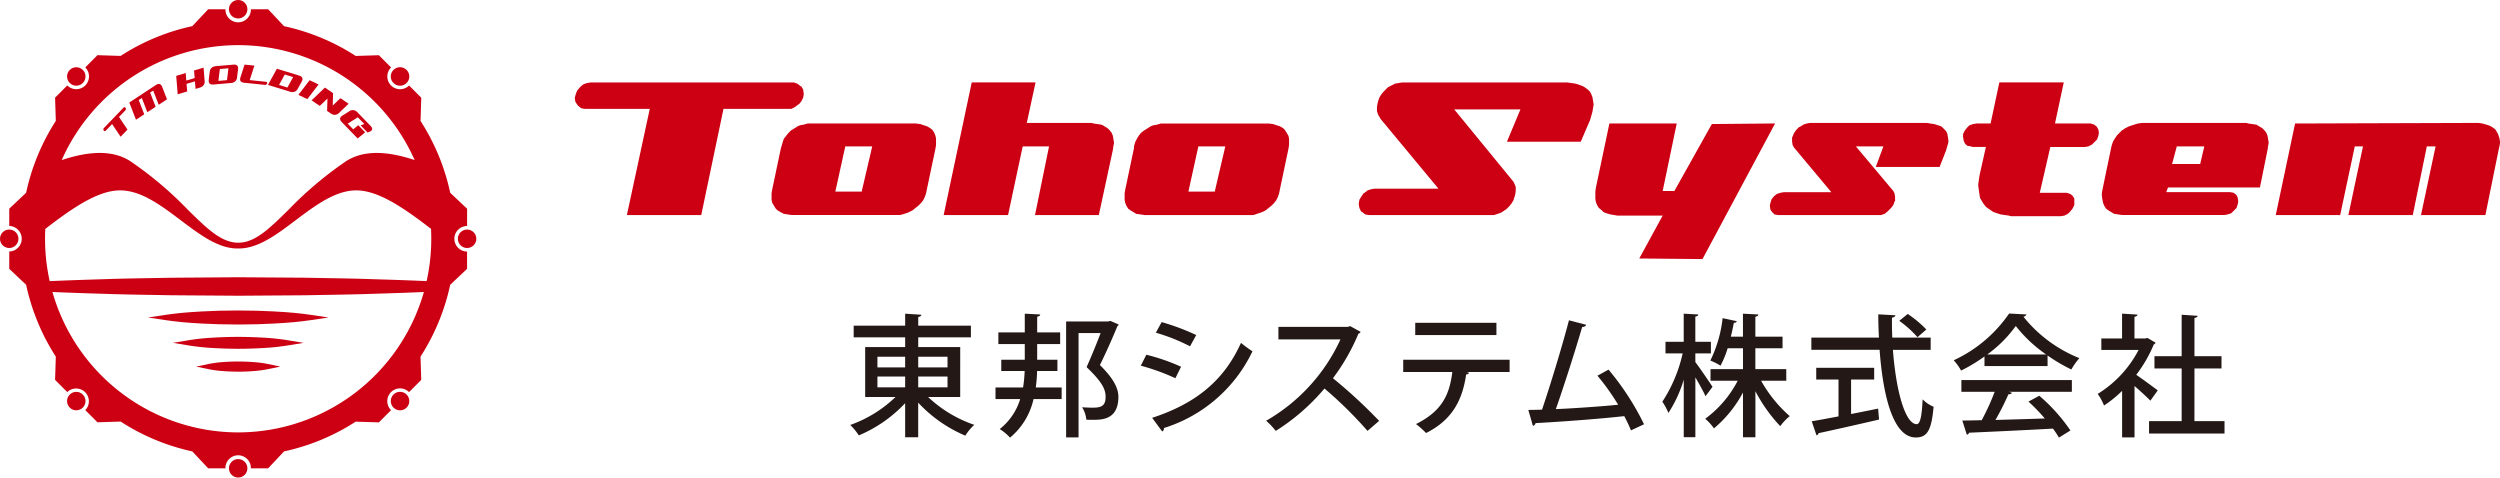 <svg xmlns="http://www.w3.org/2000/svg" width="342.149" height="65.357" viewBox="0 0 342.149 65.357"><defs><style>.a,.b{fill:#cc0012;}.a{fill-rule:evenodd;}.c{fill:#231815;}</style></defs><g transform="translate(0 -24.938)"><g transform="translate(-70.182 -1.667)"><path class="a" d="M155.977,56.039h10.177L169.2,41.5h9.3l.481-.241.4-.321.16-.08.321-.4.24-.482.08-.482v-.08l-.08-.562-.24-.4-.16-.08-.4-.321-.481-.161H151.009l-.481.08-.481.161-.4.321-.08.08-.4.482-.16.4-.16.562v.08l.08.482.321.482.08.08.4.321.481.08h8.9Z"/><path class="a" d="M188.111,52.825h-3.606l1.363-6.186h3.686ZM179.3,43.907l-.481.321-.4.241-.32.322-.321.4-.321.4-.16.482-.16.563-.08.241-1.2,5.7-.08.483v.883l.08.4.24.4.241.4.24.241.4.241.48.241.481.08.561.08h14.9l.561-.16.481-.161.16-.08.481-.241.4-.322.4-.321.32-.322.321-.4.24-.482.16-.482.081-.4,1.2-5.705.08-.482v-.884l-.08-.4-.161-.4-.24-.4-.321-.241-.4-.241-.481-.161-.481-.161-.641-.08H180.739l-.561.161-.481.08Z"/><path class="a" d="M210.149,46.639h3.606l-1.923,9.4h8.735l1.923-8.919.08-.562.08-.4-.08-.482-.08-.482-.16-.4-.24-.321-.321-.321-.4-.241-.4-.241-.561-.08-.561-.08-.24-.08h-8.9l1.2-5.544h-8.735L199.33,56.039h8.815Z"/><path class="a" d="M234.189,46.639h3.687l-1.443,6.186h-3.606Zm-10.017,7.713.161.4.24.4.321.241.4.241.4.241.561.08.561.08h14.9l.481-.16.481-.161.24-.08.481-.241.4-.322.4-.321.321-.322.32-.4.241-.482.16-.482.08-.4,1.2-5.705.08-.482v-.884l-.08-.4-.24-.4-.241-.4-.24-.241-.4-.241-.48-.161-.481-.161-.641-.08H229.061l-.561.161-.481.08-.4.161-.481.321-.4.241-.4.322-.32.4-.241.4-.24.482-.16.563v.241l-1.2,5.7-.08.483v.883Z"/><path class="a" d="M277.543,53.308l.08-.562v-.562l-.16-.4-.16-.321-8.094-9.883h9.055L276.421,46h10.1l1.282-2.973.16-.562.16-.562.08-.482.08-.482v-.08l-.08-.482-.08-.482-.16-.4-.16-.321-.321-.321-.321-.241-.4-.241-.481-.161-.481-.161-.561-.08-.561-.08h-22.6l-.481.08-.481.08-.481.241-.481.241-.24.241-.4.4-.321.4-.24.4-.16.482-.08.321-.08.482v.562l.16.482.24.4.08.161,7.933,9.561H258.31l-.481.08-.481.161-.4.321-.16.08-.321.482-.24.4-.08.482v.161l.08.482.24.482.16.08.4.321.481.08h17.149l.481-.161.481-.161.481-.321.24-.161.4-.4.321-.4.24-.4.16-.482Z"/><path class="a" d="M288.6,54.272l.16.4.24.4.321.241.321.321.4.161.561.161.481.08.481.08h6.17l-3.205,5.865,8.655.08,9.937-18.56-8.655.08-5.129,9.16h-1.6l1.923-9.24h-9.216L288.6,52.263l-.08.562v.964Z"/><path class="a" d="M336.683,44.871l-.16-.321-.321-.321-.321-.321-.481-.161-.481-.161-.561-.08-.481-.08H317.931l-.481.08-.481.161-.481.321h-.08l-.4.4-.321.482-.16.4-.08.161V46l.08.482.24.4.08.08,4.968,5.946h-6.491l-.481.08-.481.161-.4.321-.321.4-.16.482-.08.4.08.562.24.321.321.321.481.08h14.1l.481-.161.4-.321.08-.08.4-.4.32-.4.16-.482.08-.08v-.562l-.08-.482-.16-.321-5.129-6.106h3.766l-1.042,2.812h8.735l.882-2.25.16-.562.16-.562v-.321l-.08-.482Z"/><path class="a" d="M357.117,43.907l-.321-.241-.481-.161h-4.888l1.2-5.624h-8.815l-1.2,5.624H340.69l-.481.08-.481.161-.321.321-.321.4-.24.482v.4l.08.482.16.4.321.321.481.08.24.08h1.843l-.881,3.937-.08.562-.08.562V52.1l.08.562.08.562.08.482.24.4.24.4.321.4.321.241.481.321.24.161.481.161.481.161.561.08.561.08.321.08h6.812l.481-.08.481-.241.321-.321.321-.4.24-.482V53.79l-.24-.4-.321-.241-.481-.161h-3.686l1.442-6.267h4.728l.481-.08.481-.241.321-.321.4-.4.16-.482.08-.4-.08-.482Z"/><path class="a" d="M371.3,49.049h-3.846l.641-2.41h3.766Zm9.216-3.857-.16-.4-.241-.322-.32-.321-.4-.241-.4-.241-.561-.081-.561-.08-.24-.08H363.368l-.561.08-.561.161-.481.16-.24.081-.481.241-.481.321-.32.322-.321.321-.32.482-.241.4-.16.482-.08.321-1.2,5.785-.08.483v.321l.08.562.08.4.16.4.24.4.321.241.4.241.4.241.561.08.561.08h13.944l.481-.08.48-.161.321-.321.4-.4.16-.482.08-.4-.08-.562-.16-.321-.4-.322-.481-.08h-8.735l.241-.643h12.581l1.042-5.142.08-.563.08-.4-.08-.483Z"/><path class="a" d="M412.251,45.514l-.16-.482-.16-.321-.24-.4-.321-.241-.4-.241-.481-.161-.561-.161-.561-.08-25.082.08-2.644,12.534h8.815l2-9.4h1.122l-2,9.4h8.815l1.923-9.4h1.2l-2,9.4h8.815l1.843-9.079.08-.321.08-.482V46Z"/></g><g transform="translate(-70.182 -1.667)"><path class="b" d="M132.366,59.283a1.747,1.747,0,0,1,1.743-1.747V55.171L131.8,52.992a29.624,29.624,0,0,0-4.064-9.834l.1-3.18-1.668-1.673h0a1.744,1.744,0,1,1-2.464-2.47l-1.669-1.673-3.171.1a29.484,29.484,0,0,0-9.808-4.074l-2.173-2.314H104.52a1.743,1.743,0,1,1-3.485,0h-2.36L96.5,30.183a29.484,29.484,0,0,0-9.808,4.074l-3.171-.1-1.668,1.673h0a1.752,1.752,0,0,1,0,2.47,1.742,1.742,0,0,1-2.465,0h0l-1.668,1.673.1,3.18a29.643,29.643,0,0,0-4.063,9.834l-2.308,2.179v2.365a1.748,1.748,0,0,1,0,3.495V63.4l2.308,2.179a29.643,29.643,0,0,0,4.063,9.834l-.1,3.18,1.668,1.673h0a1.745,1.745,0,0,1,2.465,2.47h0L83.523,84.4l3.171-.1A29.484,29.484,0,0,0,96.5,88.384L98.675,90.7h2.36a1.743,1.743,0,1,1,3.485,0h2.359l2.173-2.314a29.484,29.484,0,0,0,9.808-4.074l3.171.1,1.669-1.673a1.744,1.744,0,1,1,2.464-2.47l1.668-1.673-.1-3.18a29.624,29.624,0,0,0,4.064-9.834l2.308-2.179V61.031A1.747,1.747,0,0,1,132.366,59.283Zm-29.589-26.5A26.432,26.432,0,0,1,126.93,48.511c-3.686-1.232-6.978-1.421-9.414.175a50.127,50.127,0,0,0-7.831,6.612c-2.668,2.625-4.6,4.522-6.9,4.522s-4.241-1.9-6.908-4.523a50.021,50.021,0,0,0-7.827-6.611c-2.439-1.6-5.734-1.406-9.424-.171A26.43,26.43,0,0,1,102.777,32.784Zm0,53A26.452,26.452,0,0,1,77.359,66.567c2.156.092,4.459.174,6.974.246,2.119.078,4.25.114,6.31.149l.206,0q1.354.024,2.7.051l9.232.067,9.223-.064q1.543-.033,3.087-.057h.039c2-.034,4.065-.069,6.1-.144,2.51-.072,4.81-.153,6.964-.246A26.45,26.45,0,0,1,102.777,85.783Zm25.794-20.706c-2.263-.1-4.684-.186-7.341-.262-2.067-.076-4.143-.111-6.151-.145-1.024-.018-2.049-.035-3.073-.057l-9.225-.064-9.224.067q-1.449.03-2.9.054h-.046c-2.058.036-4.186.072-6.279.148-2.663.077-5.087.164-7.349.263a26.617,26.617,0,0,1-.636-5.8q0-.677.033-1.345c3.883-3.01,7.309-5.276,10.236-5.276,2.876,0,5.622,2.069,8.277,4.071,2.679,2.019,5.222,3.933,7.881,3.881,2.682.045,5.215-1.862,7.894-3.881,2.655-2,5.4-4.071,8.277-4.071,2.925,0,6.347,2.263,10.227,5.269q.033.672.034,1.352A26.643,26.643,0,0,1,128.571,65.077Z"/><path class="b" d="M107.738,69.231c-1.507-.087-3.128-.131-4.956-.133-1.793,0-3.414.043-4.955.13-1.985.105-3.518.249-4.97.466l-2.417.363,2.417.363c1.452.218,2.985.362,4.968.466,1.532.087,3.153.13,4.957.131,1.834,0,3.455-.047,4.954-.133,1.992-.106,3.524-.249,4.97-.464l2.435-.363-2.435-.363C111.26,69.479,109.728,69.336,107.738,69.231Z"/><path class="b" d="M106.149,72.811c-1.144-.067-2.286-.1-3.367-.1s-2.178.03-3.369.1a31.607,31.607,0,0,0-3.384.352l-2.183.363,2.183.361a31.627,31.627,0,0,0,3.385.351c1.153.066,2.224.1,3.271.1h.111c1.087,0,2.215-.033,3.353-.1a31.708,31.708,0,0,0,3.385-.35l2.193-.36-2.193-.364A31.6,31.6,0,0,0,106.149,72.811Z"/><path class="b" d="M104.788,76.155c-.681-.055-1.365-.068-2.01-.075-.629.006-1.307.018-2,.073a15.2,15.2,0,0,0-2.025.263l-1.735.359,1.735.359a15.2,15.2,0,0,0,2.022.263c.7.055,1.374.068,2.01.073s1.322-.02,2-.074a15.194,15.194,0,0,0,2.025-.262l1.742-.359-1.742-.359A15.267,15.267,0,0,0,104.788,76.155Z"/><circle class="b" cx="1.264" cy="1.264" r="1.264" transform="translate(101.514 26.605)"/><circle class="b" cx="1.264" cy="1.264" r="1.264" transform="translate(79.359 35.806)"/><circle class="b" cx="1.264" cy="1.264" r="1.264" transform="translate(70.182 58.019)"/><circle class="b" cx="1.264" cy="1.264" r="1.264" transform="translate(79.358 80.233)"/><circle class="b" cx="1.264" cy="1.264" r="1.264" transform="translate(101.513 89.434)"/><path class="b" d="M124.038,80.6a1.265,1.265,0,1,0,1.787,0A1.269,1.269,0,0,0,124.038,80.6Z"/><circle class="b" cx="1.264" cy="1.264" r="1.264" transform="translate(132.845 58.02)"/><path class="b" d="M124.039,37.966a1.265,1.265,0,1,0,0-1.792A1.261,1.261,0,0,0,124.039,37.966Z"/><path class="b" d="M84.528,44.55a.164.164,0,0,0,.12-.054l.876-.91,1.164,1.73.942-.976-1.164-1.73.879-.913a.247.247,0,0,0,.067-.187.254.254,0,0,0-.073-.182.168.168,0,0,0-.121-.052.162.162,0,0,0-.119.053l-2.7,2.8a.257.257,0,0,0-.067.185.249.249,0,0,0,.074.185A.165.165,0,0,0,84.528,44.55Z"/><path class="b" d="M89.924,42.247,89.167,40.3l.426-.281.756,1.944,1.133-.746-.756-1.944L91.148,39l.757,1.944,1.132-.746-.667-1.722a.833.833,0,0,0-.08-.158q-.25-.381-.725-.111l-3.689,2.43.915,2.358Z"/><path class="b" d="M95.8,39.118l-.086-1.038,1.148-.344.083,1.038.66-.2a.964.964,0,0,0,.312-.179.789.789,0,0,0,.273-.693l-.151-1.841-1.3.389.086,1.038-1.149.344L95.6,36.6l-1.3.389.2,2.522Z"/><path class="b" d="M99.328,38.178l2.552-.221a.991.991,0,0,0,.342-.112.777.777,0,0,0,.4-.623l.142-1.156a.889.889,0,0,0,.005-.177q-.039-.455-.582-.443l-2.555.221a1.069,1.069,0,0,0-.342.116.777.777,0,0,0-.4.619l-.143,1.156a.97.97,0,0,0,0,.177C98.769,38.041,98.965,38.188,99.328,38.178Zm.942-2.127,1.179-.1-.2,1.624-1.179.1Z"/><path class="b" d="M103.536,37.923l2.928.3a.28.28,0,0,0,.285-.234.166.166,0,0,0-.152-.192l-2.238-.229L105,35.585l-1.348-.138-.566,1.758a.86.86,0,0,0-.038.173C103.012,37.684,103.177,37.865,103.536,37.923Z"/><path class="b" d="M110.315,39.2a.784.784,0,0,0,.609-.426l.562-1.02a.853.853,0,0,0,.07-.162q.132-.437-.378-.63l-3.1-.946-1.221,2.214,3.1.946A.972.972,0,0,0,110.315,39.2Zm-1.944-.969.788-1.428,1.143.349-.788,1.428Z"/><path class="b" d="M112.241,40.174l1.538-2.006-1.222-.585-1.538,2.006Z"/><path class="b" d="M113.945,41.1,115,40.091l-.05,1.7.569.388a.994.994,0,0,0,.336.13.783.783,0,0,0,.705-.227l1.333-1.277-1.12-.764-1.055,1.013.051-1.7-1.12-.764-1.823,1.749Z"/><path class="b" d="M116.889,42.534q-.329.321.027.735l2.214,2.29,1.026-.845-.94-.973-.694.566-.753-.779,1.387-.87.88.911-.493.2.943.976.266-.106a.774.774,0,0,0,.253-.154c.168-.163.15-.36-.051-.591l-1.9-1.968a.952.952,0,0,0-.3-.192.779.779,0,0,0-.736.074l-.987.622A.89.89,0,0,0,116.889,42.534Z"/></g><g transform="translate(-70.182 -1.667)"><path class="c" d="M201.594,80.935H197.2a17.282,17.282,0,0,0,6.323,3.812,6.9,6.9,0,0,0-1.228,1.481,18.813,18.813,0,0,1-6.449-4.516v4.734H194.06V81.784a18.556,18.556,0,0,1-6.341,4.409,8.013,8.013,0,0,0-1.175-1.427,17.219,17.219,0,0,0,6.2-3.831h-4.155V74.107h5.474V72.77h-7.046V71.179h7.046V69.535l2.222.146c-.018.144-.144.253-.433.307v1.191h7.207V72.77h-7.207v1.337h5.745Zm-11.328-5.51v1.463h3.794V75.425Zm0,2.709v1.482h3.794V78.134Zm9.593-2.709h-4.01v1.463h4.01Zm0,4.191V78.134h-4.01v1.482Z"/><path class="c" d="M214.9,77.377h-2.782a18.832,18.832,0,0,1-.181,2.258h3.541v1.589h-3.848a9.549,9.549,0,0,1-3.216,5.276,6.854,6.854,0,0,0-1.409-1.175,8.314,8.314,0,0,0,2.8-4.1h-3.378V79.635H210.2a18.858,18.858,0,0,0,.216-2.258h-3.2V75.841h3.216V73.69h-3.614V72.1h3.614V69.535l2.114.109c-.019.163-.145.253-.416.307V72.1h3.143v1.59h-3.143v2.151H214.9Zm7.262-6.848,1.12.489a.445.445,0,0,1-.18.234c-.615,1.518-1.482,3.468-2.385,5.311,1.806,1.789,2.511,3.107,2.529,4.335,0,3.163-2.258,3.163-3.541,3.163-.271,0-.578,0-.849-.019a3.878,3.878,0,0,0-.578-1.7c.524.036,1.03.055,1.445.055,1.121,0,1.771-.2,1.771-1.464,0-.957-.344-1.933-2.6-4.083.741-1.68,1.391-3.269,1.916-4.66h-3.018V86.463h-1.7V70.6H221.8Z"/><path class="c" d="M227.07,75.154a26.931,26.931,0,0,1,4.751,1.645l-.776,1.571a29.374,29.374,0,0,0-4.734-1.717Zm.794,8.635c5.692-1.861,9.738-4.878,12.159-10.26a15.9,15.9,0,0,0,1.572,1.156,20.018,20.018,0,0,1-12.122,10.5.424.424,0,0,1-.236.469Zm1.3-13.1a31.009,31.009,0,0,1,4.733,1.771L233.049,74a25.665,25.665,0,0,0-4.679-1.861Z"/><path class="c" d="M256.4,72.028a.532.532,0,0,1-.307.253,28.069,28.069,0,0,1-3.486,6.089,68.676,68.676,0,0,1,6.322,5.835l-1.589,1.373a55.742,55.742,0,0,0-5.889-5.8,28.661,28.661,0,0,1-6.667,5.8,10.424,10.424,0,0,0-1.319-1.39,24.7,24.7,0,0,0,10.171-11.13h-8.491V71.343h9.485l.325-.109Z"/><path class="c" d="M276.788,77.521H270.9l.343.09a.385.385,0,0,1-.4.235c-.47,3.161-1.662,6.124-5.492,8.021a13.032,13.032,0,0,0-1.373-1.228c3.631-1.806,4.589-4.1,4.968-7.118h-6.72v-1.68h14.561Zm-1.807-5.059h-11.11v-1.68h11.11Z"/><path class="c" d="M293.4,85.506q-.406-.976-.921-1.951c-3.849.434-9.413.812-12.141.958a.489.489,0,0,1-.361.379l-.632-2.186c.542,0,1.174-.019,1.879-.036,1.156-3.432,2.764-8.69,3.685-12.23l2.349.613c-.054.2-.253.29-.542.307-.922,3.162-2.385,7.751-3.6,11.237,2.528-.108,6.377-.379,8.526-.6a31.339,31.339,0,0,0-2.836-3.975l1.518-.831a36.276,36.276,0,0,1,4.859,7.478Z"/><path class="c" d="M302.209,76.166c.542.686,2,2.854,2.349,3.378l-.958,1.282c-.271-.613-.867-1.662-1.391-2.583v8.2h-1.59V78.568a17.577,17.577,0,0,1-2.1,4.553,7.971,7.971,0,0,0-.831-1.536,19.971,19.971,0,0,0,2.781-6.612h-2.348v-1.59h2.493V69.535l2.005.109c-.017.144-.144.253-.415.29v3.449h2.132v1.59h-2.132Zm12.447,2.547h-3.45a18.235,18.235,0,0,0,3.92,4.842,7.277,7.277,0,0,0-1.3,1.372,20.973,20.973,0,0,1-3.4-4.786v6.305h-1.7V80.32a16.459,16.459,0,0,1-3.974,4.915,6.98,6.98,0,0,0-1.193-1.32,15.036,15.036,0,0,0,4.444-5.2h-3.721V77.124h4.444V74.269h-2.1a13.109,13.109,0,0,1-.975,2.384,8.572,8.572,0,0,0-1.391-.705,17.614,17.614,0,0,0,1.68-5.8l1.951.416a.4.4,0,0,1-.415.216c-.109.561-.236,1.211-.416,1.9h1.662V69.535l2.113.109c-.017.163-.144.253-.415.307v2.727h3.721v1.591h-3.721v2.855h4.227Z"/><path class="c" d="M334.413,74.486h-5.166c.4,5.437,1.643,10.153,3.251,10.171.47,0,.705-1.03.814-3.4a4.324,4.324,0,0,0,1.5,1.012c-.289,3.342-.921,4.209-2.457,4.209-3.053-.018-4.462-5.583-4.932-12h-9.34V72.805h9.25c-.054-1.047-.09-2.114-.09-3.179l2.348.127c-.018.161-.163.27-.47.325-.018.9,0,1.824.036,2.727h5.257ZM323.52,78.551v4.714c1.211-.234,2.475-.487,3.7-.74l.127,1.5c-3.017.7-6.233,1.427-8.275,1.861a.345.345,0,0,1-.288.29l-.651-1.915c.994-.164,2.259-.4,3.667-.67V78.551H318.75V76.943h7.931v1.608Zm7.75-8.979a14.807,14.807,0,0,1,2.548,2.131l-1.211,1.049a14.8,14.8,0,0,0-2.493-2.24Z"/><path class="c" d="M341.777,76.708V75.39a22.142,22.142,0,0,1-3.2,1.932,7.293,7.293,0,0,0-1.012-1.409,18.731,18.731,0,0,0,7.587-6.4l2.367.127a.489.489,0,0,1-.415.307,18.682,18.682,0,0,0,7.66,5.672,9.331,9.331,0,0,0-1.1,1.554,23.461,23.461,0,0,1-3.252-1.914v1.445Zm-3.161,3.523V78.623h15.121v1.608h-8.6l.4.126q-.108.216-.488.216a35.316,35.316,0,0,1-1.77,3.506c2.1-.055,4.444-.127,6.756-.2a24.741,24.741,0,0,0-2.239-2.312l1.481-.8a23.917,23.917,0,0,1,4.263,4.751l-1.571.977a14.136,14.136,0,0,0-.814-1.23c-4.226.236-8.671.434-11.49.561a.363.363,0,0,1-.306.27l-.614-1.933c.758-.017,1.662-.017,2.655-.054a31.39,31.39,0,0,0,1.771-3.883Zm11.6-5.114a18.836,18.836,0,0,1-4.155-3.9,17.279,17.279,0,0,1-3.9,3.9Z"/><path class="c" d="M365.2,73.51a.472.472,0,0,1-.253.235,18.179,18.179,0,0,1-2.4,4.156c.884.6,2.492,1.788,2.944,2.131l-1.011,1.409c-.47-.488-1.374-1.319-2.168-2.005v7.027h-1.7V80.1a16.491,16.491,0,0,1-2.475,2.005,7.082,7.082,0,0,0-.867-1.589,15.429,15.429,0,0,0,5.6-6.016h-5.1V72.931h2.837v-3.4l2.113.126c-.018.146-.127.253-.415.308v2.962h1.5l.271-.072Zm5.311,10.731h4.118v1.7H364.3v-1.7h4.462V77.033h-3.722v-1.68h3.722V69.681l2.186.144c-.018.144-.144.253-.433.289v5.239h3.7v1.68h-3.7Z"/></g></g></svg>
